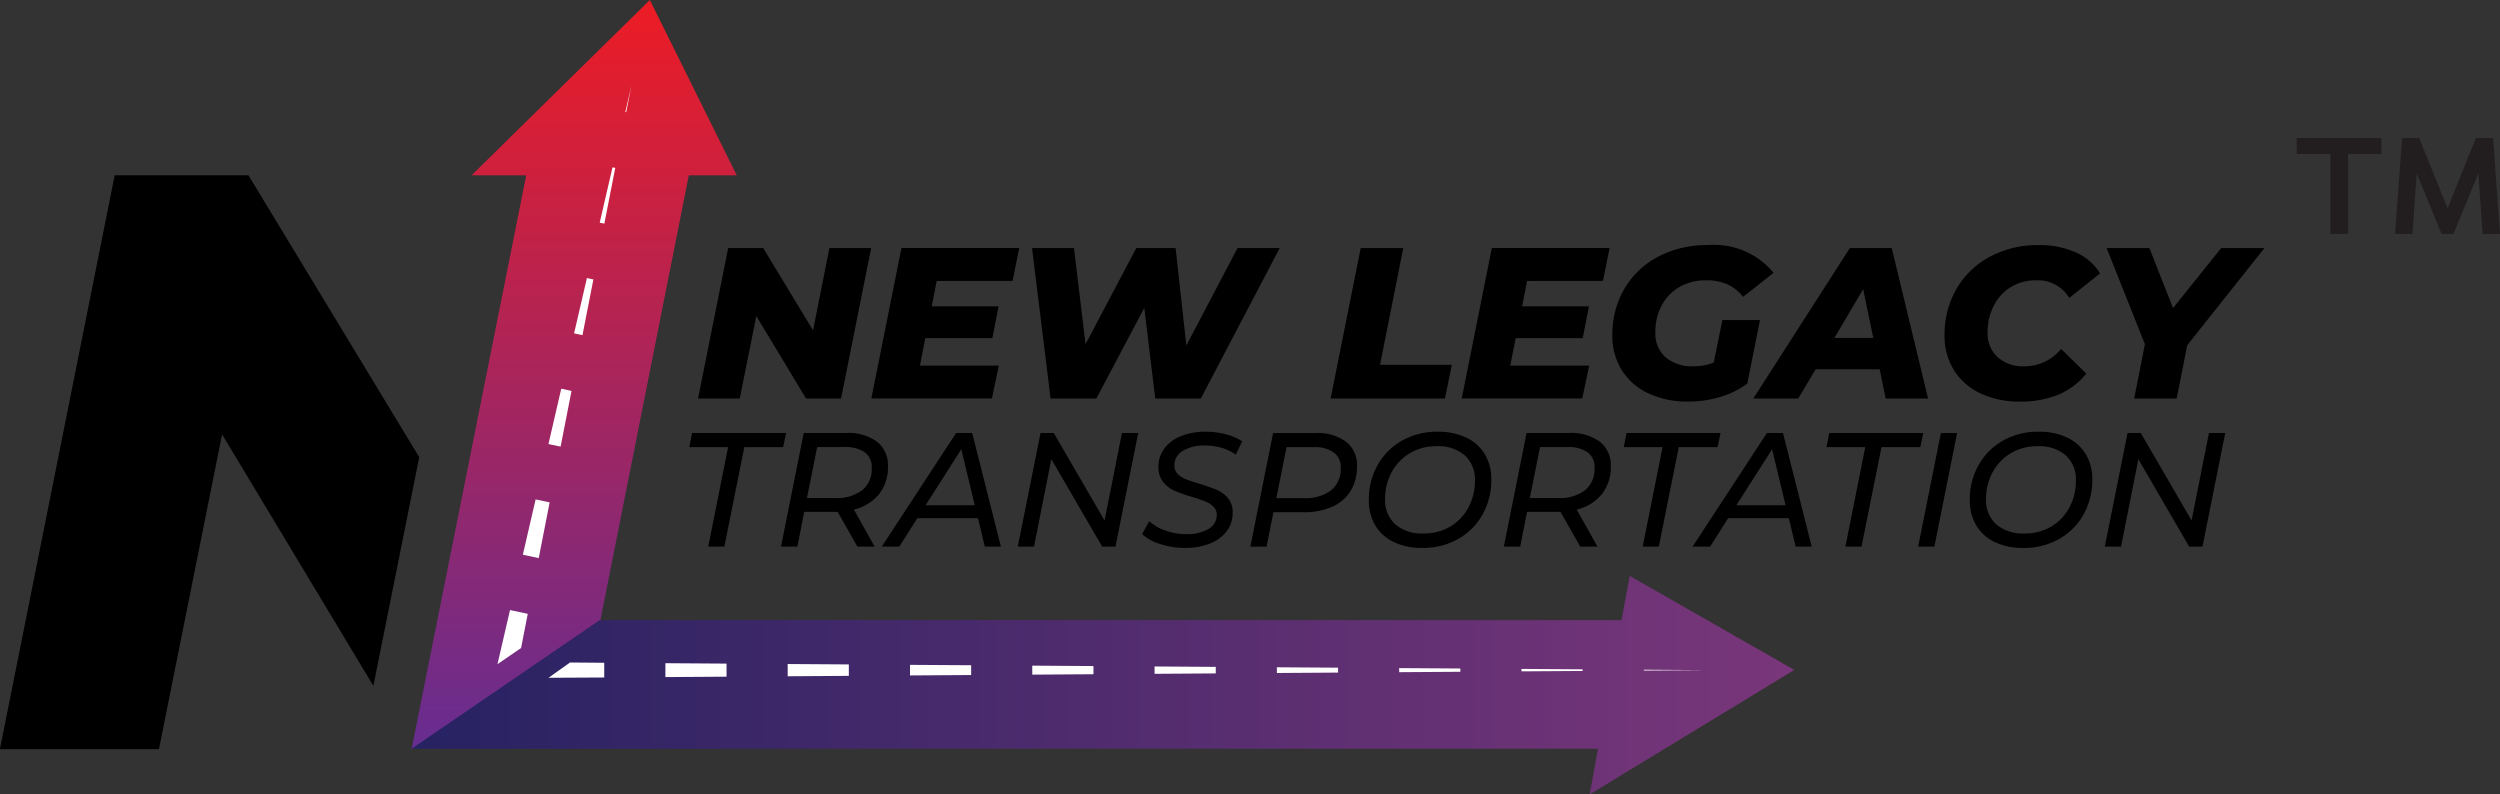 <svg xmlns="http://www.w3.org/2000/svg" xmlns:xlink="http://www.w3.org/1999/xlink" width="188.812" height="59.996" viewBox="0 0 188.812 59.996">
  <rect x="0" y="0" width="188.812" height="59.996" fill="#333333" stroke="none"/>
  <defs>
    <linearGradient id="linear-gradient" y1="0.5" x2="1" y2="0.5" gradientUnits="objectBoundingBox">
      <stop offset="0" stop-color="#ed1c24"/>
      <stop offset="1" stop-color="#662d91"/>
    </linearGradient>
    <linearGradient id="linear-gradient-2" y1="0.5" x2="1" y2="0.5" gradientUnits="objectBoundingBox">
      <stop offset="0" stop-color="#262262"/>
      <stop offset="1" stop-color="#7a367a"/>
    </linearGradient>
  </defs>
  <g id="Group_1035" data-name="Group 1035" transform="translate(-102 -5)">
    <g id="HQ" transform="translate(96.473)">
      <g id="Group_162" data-name="Group 162" transform="translate(5.527 18.235)">
        <path id="Path_445" data-name="Path 445" d="M-68.559-48.52l-12.9-21.293h-10.1l-8.671,43.349h12.013l4.768-23.779,11.427,18.995Z" transform="translate(100.222 69.813)"/>
      </g>
      <g id="Group_1005" data-name="Group 1005" transform="translate(57.587 23.51)">
        <g id="Group_163" data-name="Group 163" transform="translate(0 14.194)">
          <path id="Path_446" data-name="Path 446" d="M-3.1-14.4H-6.029l.208-1.066h7.1L1.056-14.4h-2.93L-3.382-6.885H-4.6Z" transform="translate(6.029 15.465)"/>
        </g>
        <g id="Group_164" data-name="Group 164" transform="translate(6.925 14.194)">
          <path id="Path_447" data-name="Path 447" d="M-6.485-4.428a2.069,2.069,0,0,0,.723-1.7A1.361,1.361,0,0,0-6.29-7.3a2.516,2.516,0,0,0-1.519-.392H-9.881l-.772,3.848h2.121a3.164,3.164,0,0,0,2.047-.588m1.275.294a3.456,3.456,0,0,1-1.9,1.165L-5.542-.174h-1.3L-8.336-2.8h-2.525l-.515,2.623h-1.238l1.716-8.58h3.2A3.675,3.675,0,0,1-5.364-8.1a2.232,2.232,0,0,1,.827,1.857,3.276,3.276,0,0,1-.674,2.108" transform="translate(12.614 8.754)"/>
        </g>
        <g id="Group_165" data-name="Group 165" transform="translate(14.536 14.194)">
          <path id="Path_448" data-name="Path 448" d="M-7.433-.979-8.45-5.208l-2.7,4.229Zm.245.98h-4.584l-1.36,2.145h-1.324l5.614-8.58h1.214l2.169,8.58H-6.673Z" transform="translate(14.456 6.433)"/>
        </g>
        <g id="Group_166" data-name="Group 166" transform="translate(24.807 14.194)">
          <path id="Path_449" data-name="Path 449" d="M-9.624-17.659l-1.716,8.58h-1.006l-3.836-6.606-1.311,6.606h-1.226L-17-17.659h1l3.836,6.606,1.312-6.606Z" transform="translate(18.719 17.659)"/>
        </g>
        <g id="Group_167" data-name="Group 167" transform="translate(34.196 14.096)">
          <path id="Path_450" data-name="Path 450" d="M-1.447,7.876a3.613,3.613,0,0,1-1.367-.748l.54-.98a3.507,3.507,0,0,0,1.238.717,4.593,4.593,0,0,0,1.545.264,3.213,3.213,0,0,0,1.685-.386A1.2,1.2,0,0,0,2.824,5.67a.834.834,0,0,0-.245-.613,1.821,1.821,0,0,0-.6-.392Q1.623,4.517.974,4.321A11.862,11.862,0,0,1-.35,3.856,2.327,2.327,0,0,1-1.214,3.2a1.733,1.733,0,0,1-.361-1.146A2.276,2.276,0,0,1-1.122.644,2.889,2.889,0,0,1,.14-.281,4.956,4.956,0,0,1,1.991-.606,5.877,5.877,0,0,1,3.5-.416,4.285,4.285,0,0,1,4.749.117L4.259,1.122A3.482,3.482,0,0,0,3.186.607,4.513,4.513,0,0,0,1.93.436,3.029,3.029,0,0,0,.25.846a1.259,1.259,0,0,0-.625,1.1.876.876,0,0,0,.251.637,1.76,1.76,0,0,0,.625.4q.374.147,1.023.343a12.633,12.633,0,0,1,1.306.46,2.256,2.256,0,0,1,.845.631A1.622,1.622,0,0,1,4.026,5.5a2.27,2.27,0,0,1-.46,1.422,2.915,2.915,0,0,1-1.281.925A5.1,5.1,0,0,1,.4,8.17a5.835,5.835,0,0,1-1.844-.294" transform="translate(2.814 0.606)"/>
        </g>
        <g id="Group_168" data-name="Group 168" transform="translate(42.372 14.194)">
          <path id="Path_451" data-name="Path 451" d="M-6.46-4.428a2.069,2.069,0,0,0,.723-1.7,1.362,1.362,0,0,0-.527-1.158,2.461,2.461,0,0,0-1.508-.4H-9.831L-10.6-3.839h2.1A3.164,3.164,0,0,0-6.46-4.428M-5.338-8.1a2.233,2.233,0,0,1,.827,1.857,3.472,3.472,0,0,1-.484,1.869A3.089,3.089,0,0,1-6.386-3.183a5.159,5.159,0,0,1-2.145.411h-2.292l-.515,2.6h-1.226l1.717-8.58h3.186A3.653,3.653,0,0,1-5.338-8.1" transform="translate(12.564 8.754)"/>
        </g>
        <g id="Group_169" data-name="Group 169" transform="translate(51.319 14.096)">
          <path id="Path_452" data-name="Path 452" d="M-6.537,3.79a3.667,3.667,0,0,0,1.36-1.452,4.256,4.256,0,0,0,.478-2A2.471,2.471,0,0,0-5.453-1.56a3.034,3.034,0,0,0-2.151-.7,3.819,3.819,0,0,0-2.035.54A3.7,3.7,0,0,0-11.005-.267a4.22,4.22,0,0,0-.484,2,2.457,2.457,0,0,0,.76,1.894,3.053,3.053,0,0,0,2.157.7A3.823,3.823,0,0,0-6.537,3.79m-4.314,1.177A3.238,3.238,0,0,1-12.237,3.7,3.674,3.674,0,0,1-12.715,1.8a5.307,5.307,0,0,1,.65-2.61A4.812,4.812,0,0,1-10.233-2.67a5.34,5.34,0,0,1,2.728-.686A4.845,4.845,0,0,1-5.33-2.9,3.232,3.232,0,0,1-3.939-1.634,3.673,3.673,0,0,1-3.461.26a5.314,5.314,0,0,1-.65,2.611A4.793,4.793,0,0,1-5.949,4.733a5.363,5.363,0,0,1-2.733.687,4.8,4.8,0,0,1-2.169-.454" transform="translate(12.715 3.356)"/>
        </g>
        <g id="Group_170" data-name="Group 170" transform="translate(61.517 14.194)">
          <path id="Path_453" data-name="Path 453" d="M-6.485-4.428a2.069,2.069,0,0,0,.723-1.7A1.361,1.361,0,0,0-6.29-7.3a2.516,2.516,0,0,0-1.519-.392H-9.881l-.772,3.848h2.121a3.164,3.164,0,0,0,2.047-.588m1.275.294a3.456,3.456,0,0,1-1.9,1.165L-5.542-.174h-1.3L-8.336-2.8h-2.525l-.515,2.623h-1.238l1.716-8.58h3.2A3.675,3.675,0,0,1-5.364-8.1a2.232,2.232,0,0,1,.827,1.857,3.276,3.276,0,0,1-.674,2.108" transform="translate(12.614 8.754)"/>
        </g>
        <g id="Group_171" data-name="Group 171" transform="translate(70.575 14.194)">
          <path id="Path_454" data-name="Path 454" d="M-3.1-14.4H-6.029l.208-1.066h7.1L1.056-14.4h-2.93L-3.382-6.885H-4.6Z" transform="translate(6.029 15.465)"/>
        </g>
        <g id="Group_172" data-name="Group 172" transform="translate(75.772 14.194)">
          <path id="Path_455" data-name="Path 455" d="M-7.433-.979-8.45-5.208l-2.7,4.229Zm.245.98h-4.584l-1.36,2.145h-1.324l5.614-8.58h1.214l2.169,8.58H-6.673Z" transform="translate(14.456 6.433)"/>
        </g>
        <g id="Group_173" data-name="Group 173" transform="translate(85.884 14.194)">
          <path id="Path_456" data-name="Path 456" d="M-3.1-14.4H-6.029l.208-1.066h7.1L1.056-14.4h-2.93L-3.382-6.885H-4.6Z" transform="translate(6.029 15.465)"/>
        </g>
        <g id="Group_174" data-name="Group 174" transform="translate(92.809 14.194)">
          <path id="Path_457" data-name="Path 457" d="M-1.816-17.659H-.591l-1.716,8.58H-3.532Z" transform="translate(3.532 17.659)"/>
        </g>
        <g id="Group_175" data-name="Group 175" transform="translate(96.707 14.096)">
          <path id="Path_458" data-name="Path 458" d="M-6.537,3.79a3.667,3.667,0,0,0,1.36-1.452,4.256,4.256,0,0,0,.478-2A2.471,2.471,0,0,0-5.453-1.56a3.034,3.034,0,0,0-2.151-.7,3.819,3.819,0,0,0-2.035.54A3.7,3.7,0,0,0-11.005-.267a4.22,4.22,0,0,0-.484,2,2.457,2.457,0,0,0,.76,1.894,3.053,3.053,0,0,0,2.157.7A3.823,3.823,0,0,0-6.537,3.79m-4.314,1.177A3.238,3.238,0,0,1-12.237,3.7,3.674,3.674,0,0,1-12.715,1.8a5.307,5.307,0,0,1,.65-2.61A4.812,4.812,0,0,1-10.233-2.67a5.34,5.34,0,0,1,2.728-.686A4.845,4.845,0,0,1-5.33-2.9,3.232,3.232,0,0,1-3.939-1.634,3.673,3.673,0,0,1-3.461.26a5.314,5.314,0,0,1-.65,2.611A4.793,4.793,0,0,1-5.949,4.733a5.363,5.363,0,0,1-2.733.687,4.8,4.8,0,0,1-2.169-.454" transform="translate(12.715 3.356)"/>
        </g>
        <g id="Group_176" data-name="Group 176" transform="translate(106.904 14.194)">
          <path id="Path_459" data-name="Path 459" d="M-9.624-17.659l-1.716,8.58h-1.006l-3.836-6.606-1.311,6.606h-1.226L-17-17.659h1l3.836,6.606,1.312-6.606Z" transform="translate(18.719 17.659)"/>
        </g>
        <g id="Group_177" data-name="Group 177" transform="translate(0.667 0.227)">
          <path id="Path_460" data-name="Path 460" d="M-13.828-23.385-16.1-12.023h-2.645L-22.5-18.256l-1.25,6.232h-3.149l2.273-11.362h2.646l3.765,6.216,1.234-6.216Z" transform="translate(26.894 23.385)"/>
        </g>
        <g id="Group_178" data-name="Group 178" transform="translate(13.749 0.227)">
          <path id="Path_461" data-name="Path 461" d="M-5.222-15.791l-.373,1.915H-.547l-.47,2.4H-6.082L-6.488-9.4H-.53l-.52,2.483h-9.106l2.273-11.362H1.012l-.5,2.483Z" transform="translate(10.156 18.274)"/>
        </g>
        <g id="Group_179" data-name="Group 179" transform="translate(25.89 0.227)">
          <path id="Path_462" data-name="Path 462" d="M-19.787-23.385l-5.957,11.362h-3.441l-.828-6.85-3.619,6.85H-37.09l-1.4-11.362h3.165l.876,7.255,3.83-7.255h2.971l.811,7.353,3.863-7.353Z" transform="translate(38.485 23.385)"/>
        </g>
        <g id="Group_180" data-name="Group 180" transform="translate(48.434 0.227)">
          <path id="Path_463" data-name="Path 463" d="M-2.405-23.385H.809L-.944-14.571H4.477l-.519,2.548H-4.678Z" transform="translate(4.678 23.385)"/>
        </g>
        <g id="Group_181" data-name="Group 181" transform="translate(58.336 0.227)">
          <path id="Path_464" data-name="Path 464" d="M-5.222-15.791l-.373,1.915H-.547l-.47,2.4H-6.082L-6.488-9.4H-.53l-.52,2.483h-9.106l2.273-11.362H1.012l-.5,2.483Z" transform="translate(10.156 18.274)"/>
        </g>
        <g id="Group_182" data-name="Group 182" transform="translate(69.713)">
          <path id="Path_465" data-name="Path 465" d="M-8.795-7h2.841l-.958,4.788A6.351,6.351,0,0,1-8.949-1.194a8.438,8.438,0,0,1-2.443.349A6.837,6.837,0,0,1-14.4-1.47a4.7,4.7,0,0,1-2-1.761,4.841,4.841,0,0,1-.707-2.613,6.812,6.812,0,0,1,.91-3.514,6.371,6.371,0,0,1,2.548-2.426,7.864,7.864,0,0,1,3.766-.876,5.792,5.792,0,0,1,4.95,2.094l-2.3,1.818a3.2,3.2,0,0,0-1.217-.966A4,4,0,0,0-10.028-10a3.911,3.911,0,0,0-2.021.511,3.482,3.482,0,0,0-1.339,1.4,4.284,4.284,0,0,0-.47,2.029A2.379,2.379,0,0,0-13.1-4.2a3.078,3.078,0,0,0,2.143.69,3.983,3.983,0,0,0,1.509-.276Z" transform="translate(17.105 12.661)"/>
        </g>
        <g id="Group_183" data-name="Group 183" transform="translate(80.361 0.227)">
          <path id="Path_466" data-name="Path 466" d="M-9.584-2.635l-.763-3.685-2.175,3.685ZM-9.1-.266h-4.837l-1.315,2.207h-3.392L-11.354-9.42h3.166L-5.445,1.942h-3.2Z" transform="translate(18.641 9.42)"/>
        </g>
        <g id="Group_184" data-name="Group 184" transform="translate(94.807)">
          <path id="Path_467" data-name="Path 467" d="M-2.851,9.905a4.637,4.637,0,0,1-2-1.761,4.891,4.891,0,0,1-.7-2.613,6.878,6.878,0,0,1,.9-3.506A6.329,6.329,0,0,1-2.121-.41a7.662,7.662,0,0,1,3.7-.876,6.606,6.606,0,0,1,2.792.56A3.938,3.938,0,0,1,6.189.856l-2.32,1.85a2.749,2.749,0,0,0-2.5-1.331,3.571,3.571,0,0,0-1.915.511A3.5,3.5,0,0,0-1.837,3.3,4.361,4.361,0,0,0-2.3,5.32,2.412,2.412,0,0,0-1.553,7.17a2.853,2.853,0,0,0,2.028.7A3.568,3.568,0,0,0,3.252,6.553L5.15,8.42a5.381,5.381,0,0,1-2.159,1.614,7.525,7.525,0,0,1-2.824.5,6.9,6.9,0,0,1-3.019-.625" transform="translate(5.546 1.286)"/>
        </g>
        <g id="Group_185" data-name="Group 185" transform="translate(107.045 0.227)">
          <path id="Path_468" data-name="Path 468" d="M-6.441-.949l-.8,4.025H-10.45l.811-4.106-2.889-7.255H-9.3l1.785,4.529,3.636-4.529H-.614Z" transform="translate(12.528 8.285)"/>
        </g>
      </g>
      <g id="Group_186" data-name="Group 186" transform="translate(61.17 5) rotate(90)">
        <path id="Path_469" data-name="Path 469" d="M13.241,20.031V15.9l43.343,8.657L46.852,10.3,13.241,3.621V0L0,6.564Z" fill="url(#linear-gradient)"/>
      </g>
      <g id="Group_187" data-name="Group 187" transform="translate(52.754 11.49)">
        <path id="Path_470" data-name="Path 470" d="M-.987-6.277l-.389,1.983-.067-.015Z" transform="translate(1.443 6.277)" fill="#fff"/>
      </g>
      <g id="Group_188" data-name="Group 188" transform="matrix(-0.192, 0.981, -0.981, -0.192, 51.995, 17.68)">
        <path id="Path_471" data-name="Path 471" d="M0,0h4.29L4.288.359,0,.213Z" transform="translate(0 0)" fill="#fff"/>
      </g>
      <g id="Group_189" data-name="Group 189" transform="matrix(-0.192, 0.981, -0.981, -0.192, 50.344, 26.095)">
        <path id="Path_472" data-name="Path 472" d="M.009,0H4.3L4.288.648,0,.5Z" transform="translate(0 0)" fill="#fff"/>
      </g>
      <g id="Group_190" data-name="Group 190" transform="matrix(-0.192, 0.981, -0.981, -0.192, 48.693, 34.51)">
        <path id="Path_473" data-name="Path 473" d="M.013,0H4.3L4.288.938,0,.793Z" transform="translate(0 0)" fill="#fff"/>
      </g>
      <g id="Group_191" data-name="Group 191" transform="matrix(-0.192, 0.981, -0.981, -0.192, 47.042, 42.925)">
        <path id="Path_474" data-name="Path 474" d="M.018,0h4.29L4.288,1.228,0,1.083Z" transform="translate(0 0)" fill="#fff"/>
      </g>
      <g id="Group_192" data-name="Group 192" transform="translate(45.391 51.338) rotate(101.107)">
        <path id="Path_475" data-name="Path 475" d="M.023,0h2.63l1.54,1.513L0,1.371Z" transform="translate(0 0)" fill="#fff"/>
      </g>
      <g id="Group_193" data-name="Group 193" transform="translate(36.614 48.496)">
        <path id="Path_476" data-name="Path 476" d="M91.377-22.772H14.2L0-13.059H89.6l-.627,3.446,15.456-9.4L92-26.113Z" transform="translate(0 26.113)" fill="url(#linear-gradient-2)"/>
      </g>
      <g id="Group_194" data-name="Group 194" transform="translate(129.674 55.581)">
        <path id="Path_477" data-name="Path 477" d="M-10-.067l-4.618.031V-.1Z" transform="translate(14.618 0.098)" fill="#fff"/>
      </g>
      <g id="Group_195" data-name="Group 195" transform="translate(125.056 55.674) rotate(179.616)">
        <path id="Path_478" data-name="Path 478" d="M0,0H4.619V.185L0,.124Z" transform="translate(0 0)" fill="#fff"/>
      </g>
      <g id="Group_196" data-name="Group 196" transform="translate(115.821 55.736) rotate(179.616)">
        <path id="Path_479" data-name="Path 479" d="M0,0H4.62l0,.309L0,.247Z" transform="translate(0 0)" fill="#fff"/>
      </g>
      <g id="Group_197" data-name="Group 197" transform="translate(106.585 55.797) rotate(179.616)">
        <path id="Path_480" data-name="Path 480" d="M0,0H4.621l0,.432L0,.37Z" transform="translate(0 0)" fill="#fff"/>
      </g>
      <g id="Group_198" data-name="Group 198" transform="translate(97.349 55.859) rotate(179.616)">
        <path id="Path_481" data-name="Path 481" d="M0,0H4.622l0,.555L0,.493Z" transform="translate(0 0)" fill="#fff"/>
      </g>
      <g id="Group_199" data-name="Group 199" transform="translate(88.113 55.921) rotate(179.616)">
        <path id="Path_482" data-name="Path 482" d="M0,0H4.622l0,.679L0,.617Z" transform="translate(0 0)" fill="#fff"/>
      </g>
      <g id="Group_200" data-name="Group 200" transform="translate(78.878 55.982) rotate(179.616)">
        <path id="Path_483" data-name="Path 483" d="M.005,0H4.623L4.618.8,0,.74Z" transform="translate(0 0)" fill="#fff"/>
      </g>
      <g id="Group_201" data-name="Group 201" transform="translate(69.641 56.044) rotate(179.616)">
        <path id="Path_484" data-name="Path 484" d="M.006,0H4.624L4.618.925,0,.864Z" transform="translate(0 0)" fill="#fff"/>
      </g>
      <g id="Group_202" data-name="Group 202" transform="translate(60.406 56.106) rotate(179.616)">
        <path id="Path_485" data-name="Path 485" d="M.007,0H4.625L4.618,1.049,0,.987Z" transform="translate(0 0)" fill="#fff"/>
      </g>
      <g id="Group_203" data-name="Group 203" transform="translate(51.168 56.167) rotate(179.699)">
        <path id="Path_486" data-name="Path 486" d="M.006,0H4.214L2.584,1.146,0,1.111Z" transform="translate(0 0)" fill="#fff"/>
      </g>
    </g>
    <g id="icon0-vector-659-01" transform="translate(-289.361 -535.834)">
      <path id="Path_983" data-name="Path 983" d="M1113.8,1838.7h2.545v6.037h1.339V1838.7h2.516v-1.2h-6.4Z" transform="translate(-548.984 -1286.239)" fill="#221e1f"/>
      <path id="Path_984" data-name="Path 984" d="M2369.659,1842.808l-2.14-5.306h-1.3l-.522,7.238h1.312l.325-4.567,1.877,4.567h.895l1.877-4.567.325,4.567h1.312l-.522-7.238h-1.3Z" transform="translate(-1793.447 -1286.239)" fill="#221e1f"/>
    </g>
  </g>
</svg>
